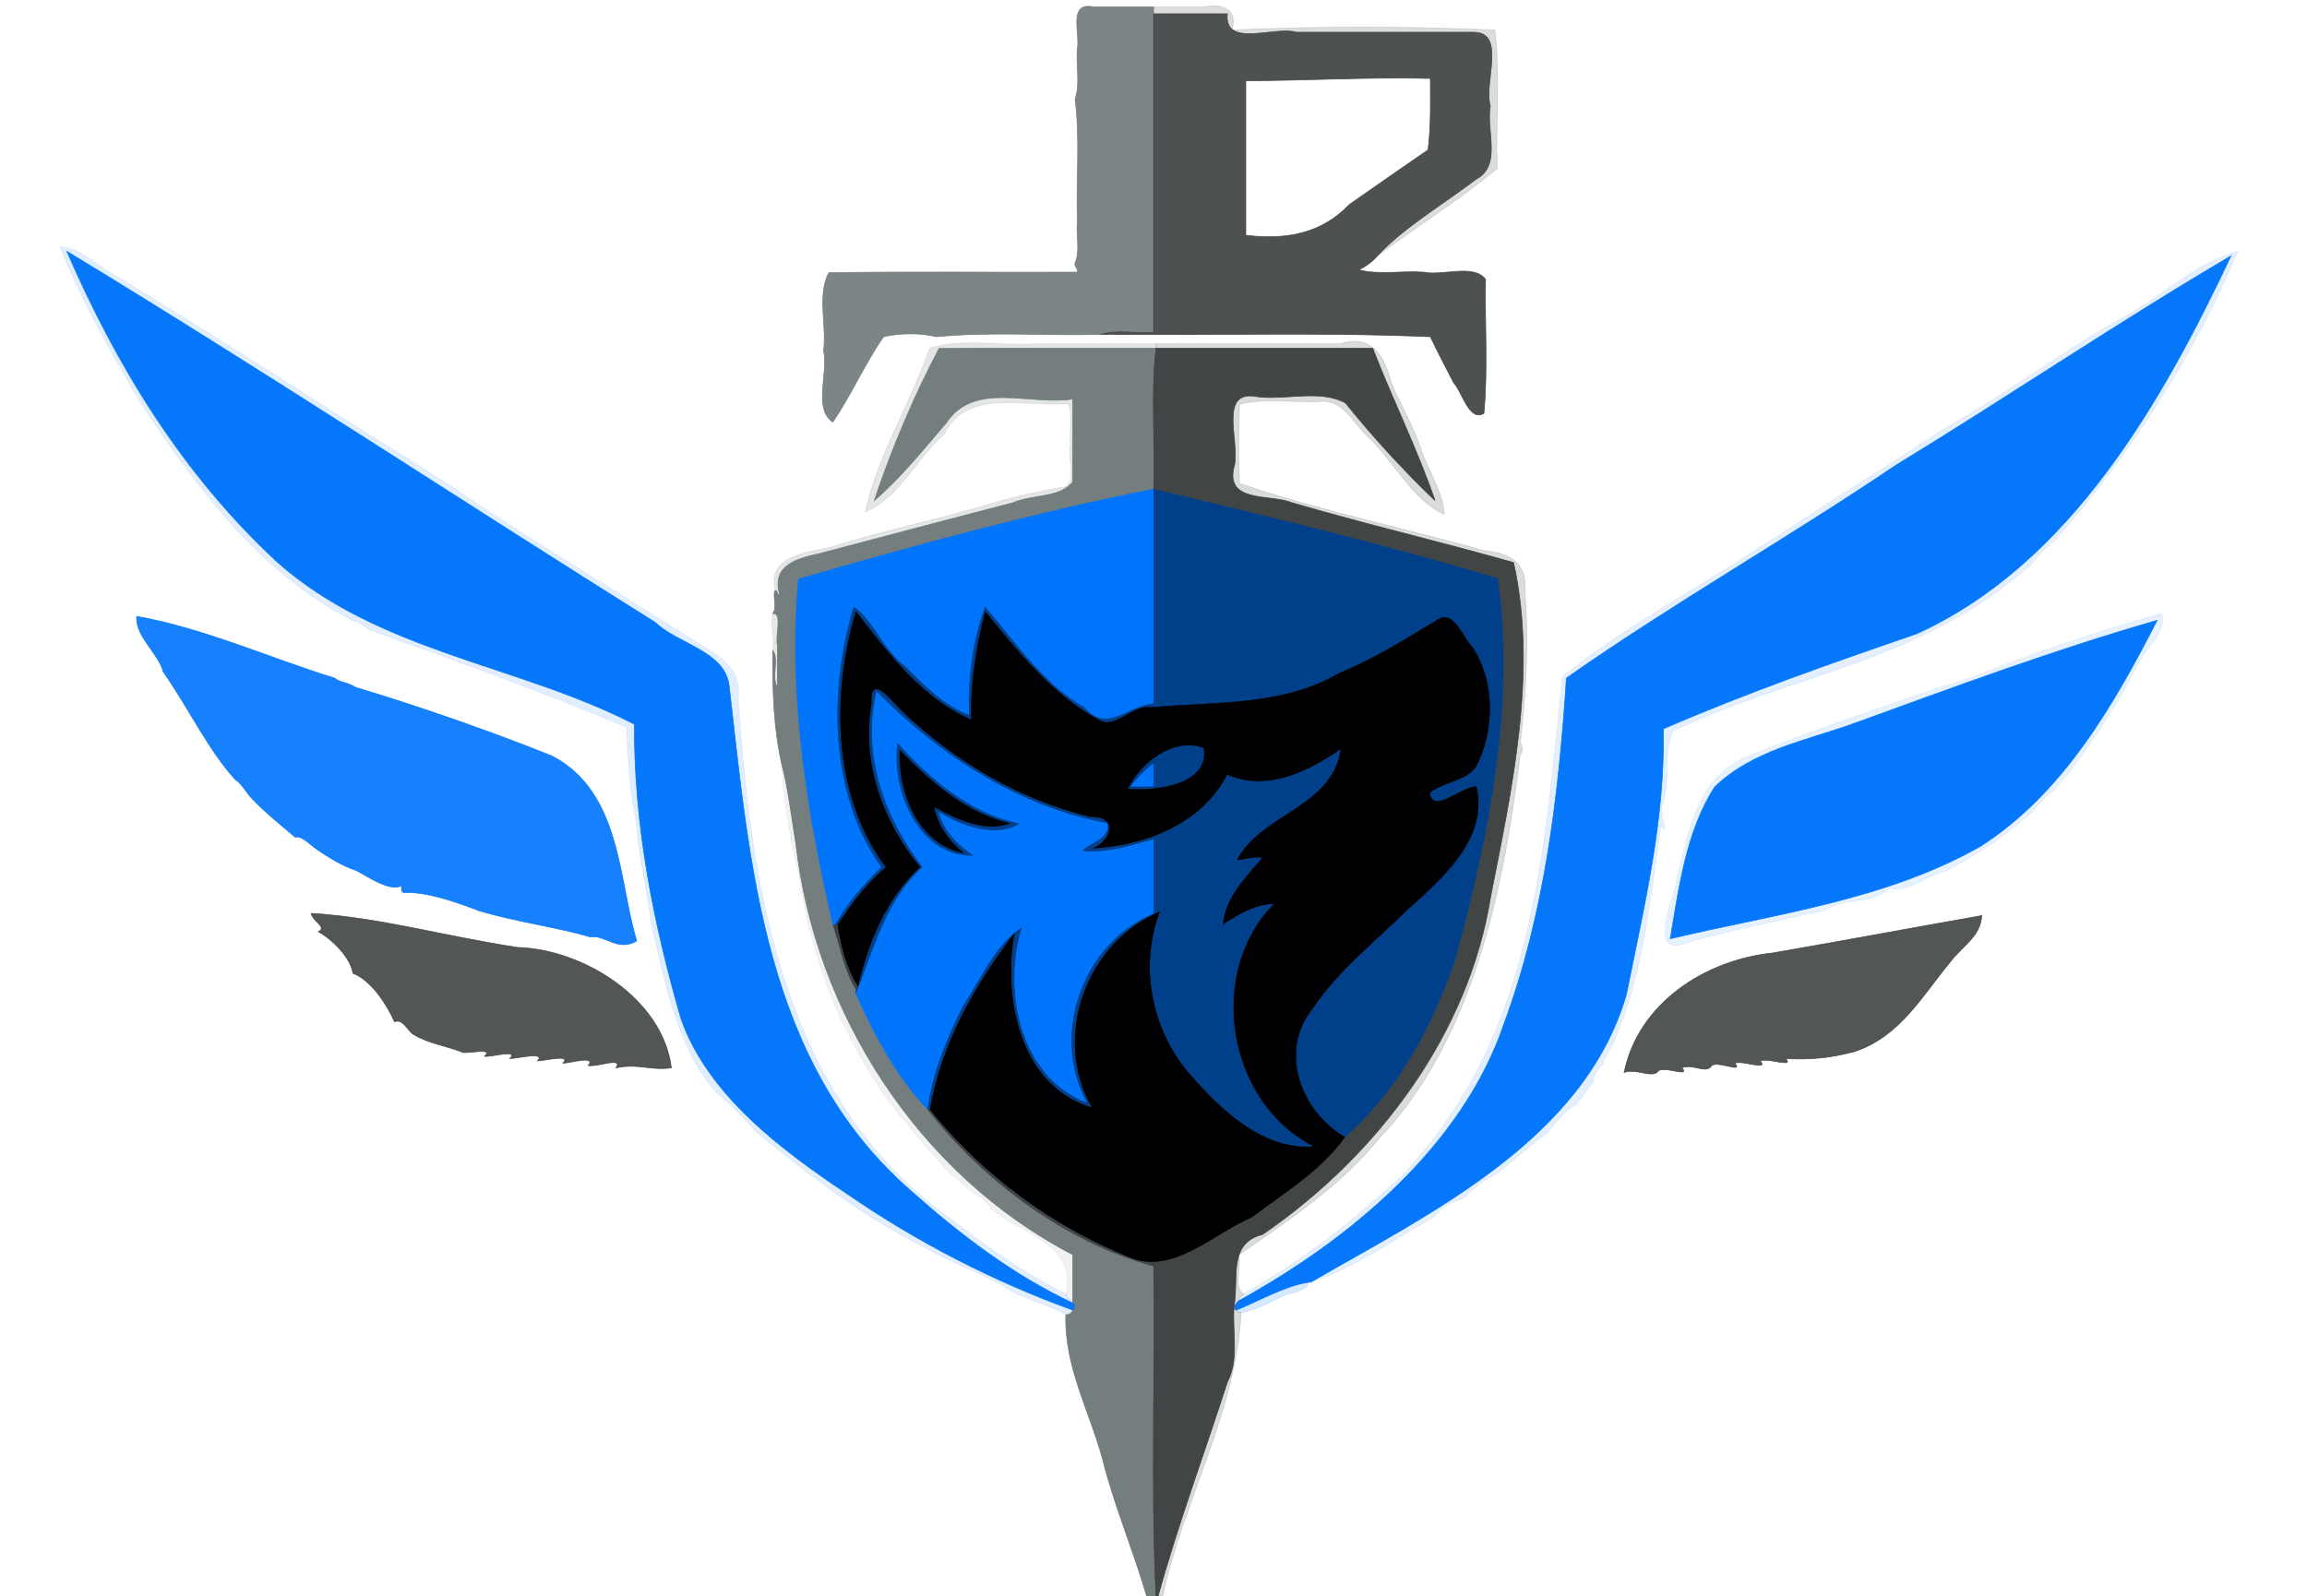 <?xml version="1.0" encoding="UTF-8"?>
<svg data-bbox="0 0 1000 692" height="692" width="1000" viewBox="0 0 1000 692" xmlns="http://www.w3.org/2000/svg" data-type="ugc">
    <g>
        <path d="M0 692h497c-5.71-19.81-13.97-38.93-18.99-59.01-5.63-20.96-16.76-40.46-16.01-62.99-7.14-4.48-15.78-5.84-23-10-12.66-5.52-26.45-11.07-38-19-28.67-14.85-46.5-28.75-73-50-5.99-5.18-11.89-11.04-17-17-17.38-18.71-22.91-48.65-28.78-74.22-1.88-16.18-5.22-26.17-6.21-41.79-2.82-14.68-3.94-27.91-4.33-42.67C235.07 299.85 198.2 286.6 160 273c-2.27-1.1-6.67-1.09-7-4-41-20.41-69.94-60.91-91.9-94.1C48.13 153.05 35.48 130.51 26 107c8.87.21 17.37 9.54 26.23 13.77 31.48 19.4 58.31 36.08 86.02 53.98 27.81 17.83 42.25 25.95 67.83 43.17 27.95 18.64 64.12 40.23 96.15 60.85 9.69 5.45 19.55 11.64 17.7 24.3 5.52 80.39 18.84 173.11 91.82 225.18 15.1 11.56 31.51 23.71 49.47 32.53 6.27-24.65-24.78-25.75-34.47-40.53-15.02-8.56-27.78-26.29-37.86-38.14-12.39-16.16-16.44-24.54-25.19-41.8-8.35-19.47-14.34-39.95-16.64-57.39-3.21-14.26-7.56-32.95-8.06-50.92-3.61-15.55-4.24-31.99-4-50 .82-5.3-1.24-11.81 0-16 2.11-3.08-.34-7.64 1-10-3.71-15.15 13.86-16.46 25.01-18.99 21.22-6.94 45.36-11.65 67.66-18.34 10.41-3.24 21.45-5.59 33.33-7.67.64-11.92-1.3-24.53 1-36-18.66 1.77-43.73-7.03-53.75 13.25C397.1 198.87 389.66 215.98 375 222c5.57-24.83 19.62-47.05 27.98-71.02 14.21-4.58 32.31-.68 48.02-1.98h130c14.37-4.39 19.31 6.28 22.32 17.68 4.17 9.26 9.15 18.03 12.46 27.54 3.15 9.65 9.93 19.48 10.22 28.78-14.32-6.44-22.17-24.06-34.25-34.75-6.31-6.68-10.28-15.81-20.97-14.03-11.03.29-23.01-1.72-33.47 1.09-.49 11.37-.55 23.07.02 34.36 33.66 11.36 74.2 20.16 105.97 29.04 10.79 1.06 18.93 5.14 17.63 17.36 1.89 22.03.6 44.28-1.93 65.93 2.93-3.13 3.21 8.02 0 5-7.35 59.7-20.8 124.39-61.3 166.7-16.27 20.14-39.57 35.88-60.7 50.3 1.19 5.23-2.47 14.17 2 17 23.83-13.55 44.2-28.76 64-47 2.54-3.3 5.69-6.56 9-9 53.57-59.54 57.24-137.18 65.33-211.67 28.1-22.37 55.4-36.14 83.9-55.1 15.31-9.25 28.73-18.79 43.85-28.15 15.52-9.7 22.82-14.46 37.17-23.83 29.76-16.93 57.09-37.46 80.83-50.18 15.52-9.09 29.63-22.41 46.92-27.07-18.96 45.17-47.13 88.82-79 125-3.19 3.98-7.03 7.89-11 11-46.79 41.85-101.84 46.82-155 72-4.24 12.05-.92 19.26-4 31-2.53 3.47 3.22 16.08-1 10-5.29 34.58-7.59 64.26-21 95 2.11 2.51-.98 6.97-4 7-.16.44 0 1 0 1 1.51 2.73-2.64 5.8-4 8-3.74 3.11-4.62 6.66-8 10-3.52 4.32-7.7 8.56-12 12-8.11 5.31-15.9 13.65-24 19-1.94 2.68-6.67 6.34-9 6-2.07 1.53-2.92 3.91-5 4-3.29 3.28-7.69 6.26-12 8-17.54 9.87-35.49 22.6-53 28-.38-.21-1 0-1 0 .26 4.34-9.43 4.2-13.03 6.97-5.15 2.51-10.24 5.26-15.97 6.03-2.27 43.55-24.83 80.81-34 123h496V0H0v692M648 13c3.99 17.97 2.01 41.3 1 60-15.45 13.01-34.71 25.03-52 38-2.11 2.44-5.03 4.56-8 6 8.42 2.31 18.82.35 28 1 8.47 1.77 21.6-3.71 26.92 3.08-.34 19.3 1.07 39.23-.7 58.14-6.43 3.82-9.4-9.31-13.14-13.3-3.42-6.61-6.94-13.33-10.08-19.92-47.23-2.05-95.37-.54-143-1-23.59.65-47.83-1.3-71 1h-23c-8.06 11.57-13.93 25.13-22 37-8.65-5.79-1.83-21.34-4-31 1.39-11-2.85-24.12 2.25-33.75 35.88-.58 71.84-.08 107.75-.25.37-1.54-1.43-2.4-1-4 .66-5.83-1.32-12.99 1-18-.63-17.59 1.28-35.82-1-53 .66-7.16-1.33-15.66 1-22 1.22-6.35-4.17-20.44 7-18h48c7.66-1.59 14.78.96 12 10 37.42-1.67 76.59-1.66 114 0m243 329c-2.87 3.64-6.36 7.23-10 10-13.77 11.93-23.32 18.03-38.08 25.92-8.21 1.61-16.7 9.79-23.92 7.08-7.43 7.47-19.32 3.82-28.22 9.78-22.78 4.93-38.37 8.18-58.45 13.55-17.61 7.7-8.55-14.53-6.35-23.35 5.14-20.29 7.8-45.3 29.1-55.9C781.84 317.8 815.41 306.83 844 297c2.43-1.81 7.48-4.43 10-3 26.09-10.45 56.27-20.59 83-28 2.49 8.87-7.26 14.35-10.77 23.23-10.25 19.31-20.98 35.71-35.23 52.77m-746-48c3.13.44 7.27.99 9 4 25.76 7.7 57.59 18.67 85.23 29.77 30.25 15.67 28.82 54.38 36.77 80.23-8.39 4.78-13.5-2.84-20.22-1.78-13.34-4.02-31.08-6.34-47.78-11.22-10.94-2.82-21.95-5.44-33-8-1.39-.26-.78-2.05-1-3-4.98 2.96-15.68-4.69-19.71-6.64-5.23-1.61-11.93-5.61-17.29-9.36-3.74.29-6.04-3.33-9-5-5.76-4.92-12.95-10.57-19-17-2.25-2.11-7.7-5.57-7-8-11.32-12.19-20.6-31.61-31.25-46.75-1.96-7.84-12.17-15.37-11.49-24 29.22 5.14 58.48 18.43 85.74 26.75m519-24v20c-1.63-5.59-1.69-14.48 0-20m-1 26v11c-1.56-2.61-1.72-8.46 0-11M291 463c-9.34 1.27-14.01-2.03-24 0 3.36-5-8.4-.2-12-1 3.58-4.52-7.78-1.11-11-1 3.98-4.15-8.15-1-11-1 3.8-4.18-8.93-1.07-12-1 3.96-4.36-8.09-.51-11-1 4.59-4.1-8.55-.82-9.57-1.79-7.32-2.86-14.15-3.64-20.68-7.41-3.12-1.39-4.74-7.3-8.75-5.8-3.21-7.23-9.99-17.94-18-21-1.06-6.75-8.79-14.63-15-18 4.13-2.2-3-4.76-3-8 30.42 1.99 56.28 9.7 89.22 14.78 28.53.77 63.08 22.24 66.78 52.22m568-66c-.41 9.12-8.67 13.3-13.75 20.25-11.75 14.07-21.65 32.19-41.33 38.67-10.57 2.8-18.49 3.58-29.92 3.08 3.95 4.15-7.89-.52-11 1 3.92 4.39-7.93-.45-11 1 3.79 4.52-7.15-1.17-10.01.99-2.45 3.94-7.95-1.04-12.99 1.01 4.31 4.61-8.89-1.52-10.56 1.78-2.65 2.59-9.44-1.65-14.44.22 6.29-30.37 35.41-48.72 64.22-51.78 31.51-5.44 60.54-10.88 90.78-16.22Z" fill="none"/>
        <path d="M467 21c-.66 7.16 1.33 15.66-1 22 2.28 17.18.37 35.41 1 53-.66 5.83 1.32 12.99-1 18-.43 1.6 1.37 2.46 1 4-35.91.17-71.87-.33-107.75.25-5.1 9.63-.86 22.75-2.25 33.75 2.17 9.66-4.65 25.21 4 31 8.07-11.87 13.94-25.43 22-37 6.59-1.64 16.48-1.68 23 0 23.17-2.3 47.41-.35 71-1 6.76-2.3 15.49-.36 23-1V3h-26c-11.17-2.44-5.78 11.65-7 18Z" fill="none" stroke-width=".3" stroke-opacity=".89" stroke="#6D7677"/>
        <path d="M500 6h32c-1.49 15.09 20.64 5.15 30 8h77c14 .21 3.98 22.3 7 32-1.99 10.47 5.19 25.81-6.25 31.75C625.78 88.37 607.6 99.24 597 111c17.29-12.97 36.55-24.99 52-38-.66-19.91 1.32-40.53-1-60-37.41-1.66-76.58-1.67-114 0 2.78-9.04-4.34-11.59-12-10h-22v3Z" fill="none" stroke-width=".3" stroke-opacity=".18" stroke="#3D4041"/>
        <path d="M477 145c47.63.46 95.77-1.05 143 1 3.14 6.59 6.66 13.31 10.08 19.92 3.74 3.99 6.71 17.12 13.14 13.3 1.77-18.91.36-38.84.7-58.14-5.32-6.79-18.45-1.31-26.92-3.08-9.18-.65-19.58 1.31-28-1 2.97-1.44 5.89-3.56 8-6 10.6-11.76 28.78-22.63 42.75-33.25 11.44-5.94 4.26-21.28 6.25-31.75-3.02-9.7 7-31.79-7-32h-77c-9.36-2.85-31.49 7.09-30-8h-32v138c-7.51.64-16.24-1.3-23 1M620 34c.05 10.44.28 20.89-1 31-11.48 7.89-22.82 15.8-34.23 23.77-11.83 12.57-27.54 15.4-44.77 13.23V35c26.73-.05 53.08-1.67 80-1Z" fill="none" stroke-width=".3" stroke-opacity=".91" stroke="#3D4041"/>
        <path d="M649 73c1.01-18.7 2.99-42.03-1-60 2.32 19.47.34 40.09 1 60Z" fill="none"/>
        <path d="M466 43c2.33-6.34.34-14.84 1-22-2.33 6.34-.34 14.84-1 22Z" fill="none" stroke-width=".3" stroke-opacity=".01" stroke="#3D4041"/>
        <path d="M620 34c-26.92-.67-53.27.95-80 1v67c17.23 2.17 32.94-.66 44.77-13.23C596.18 80.8 607.52 72.89 619 65c1.28-10.11 1.05-20.56 1-31Z" fill="none"/>
        <path d="M466 114c2.32-5.01.34-12.17 1-18-2.32 5.01-.34 12.17-1 18Z" fill="none" stroke-width=".3" stroke-opacity=".01" stroke="#3D4041"/>
        <path d="M153 269c2.5.66 5.11 2.42 7 4 38.2 13.6 75.07 26.85 111.68 42.32.39 14.76 1.51 27.99 4.33 42.67.99 15.62 4.33 25.61 6.21 41.79 5.87 25.57 11.4 55.51 28.78 74.22 5.99 5.18 11.89 11.04 17 17 26.5 21.25 44.33 35.15 73 50 12.23 6.88 26.3 11.54 38 19 7.22 4.16 15.86 5.52 23 10 1.28.27 2.72-.77 3-2-34.08-12.3-67.41-29.43-97.7-50.3-28.13-18.85-60.38-42.69-72.08-75.92C283.37 400.77 274.78 358.36 275 314c-50.41-25.93-110.86-31.31-154.75-70.25C79.02 205.56 50.42 158.44 29 109c85.67 51.98 169.96 107.58 255.08 160.92 9.86 9.42 29.89 12.33 31.92 27.08 9.02 77.57 14.99 163.73 78.75 219.25 21.51 19.17 44.72 36.83 70.25 48.75-.25-.25 0-1 0-1-1.22-.93-3.43-.83-3-3-18.74-9.04-35.15-21.19-50.25-32.75-72.98-52.07-86.3-144.79-91.82-225.18 1.85-12.66-8.01-18.85-17.7-24.3-32.03-20.62-68.2-42.21-96.15-60.85-25.58-17.22-40.02-25.34-67.83-43.17-27.71-17.9-54.54-34.58-86.02-53.98C43.37 116.54 34.87 107.21 26 107c9.48 23.51 22.13 46.05 35.1 67.9C83.06 208.09 112 248.59 153 269Z" fill="none" stroke-width=".3" stroke-opacity=".12" stroke="#0074FB"/>
        <path d="M465 568c1.28-.22 1.42-2.81 0-3-25.53-11.92-48.74-29.58-70.25-48.75C330.99 460.73 325.02 374.57 316 297c-2.03-14.75-22.06-17.66-31.92-27.08C198.96 216.58 114.67 160.98 29 109c21.42 49.44 50.02 96.56 91.25 134.75C164.14 282.69 224.59 288.07 275 314c-.22 44.36 8.37 86.77 20.22 127.78 11.7 33.23 43.95 57.07 72.08 75.92 30.29 20.87 63.62 38 97.7 50.3Z" fill="none" stroke-width=".3" stroke-opacity=".98" stroke="#0074FB"/>
        <path d="M612 505c-2.54 3.3-5.69 6.56-9 9-19.8 18.24-40.17 33.45-64 47-.57 1.13-2.52 1.12-2 3 47.79-26.37 96.86-66.81 114.93-120.07C669.52 396.38 675.64 345.27 679 294c46.12-32.32 95.81-60.52 142.75-92.25C870.43 172.07 918.1 139.74 967 111c-29.53 62.59-69.4 133.45-136.22 163.78C793.71 287.53 757.02 300.37 721 316c.74 39.89-8.44 77.22-15.99 115.01C686.89 494.03 619.97 525.93 568 556c17.51-5.4 35.46-18.13 53-28 3.54-3.65 7.18-6.71 12-8 2.08-.09 2.93-2.47 5-4 2.82-1.91 5.62-5.04 9-6 8.1-5.35 15.89-13.69 24-19 3-3.95 8.39-10.61 12-12 3.38-3.34 4.26-6.89 8-10-1.51-2.73 2.64-5.8 4-8 0 0-.16-.56 0-1 1.4-2.36 2.59-4.99 4-7 13.41-30.74 15.71-60.42 21-95 4.22 6.08-1.53-6.53 1-10 3.08-11.74-.24-18.95 4-31 53.16-25.18 108.21-30.15 155-72 3.19-3.98 7.03-7.89 11-11 31.87-36.18 60.04-79.83 79-125-17.29 4.66-31.4 17.98-46.92 27.07-23.74 12.72-51.07 33.25-80.83 50.18-14.35 9.37-21.65 14.13-37.17 23.83-15.12 9.36-28.54 18.9-43.85 28.15-28.5 18.96-55.8 32.73-83.9 55.1C669.24 367.82 665.57 445.46 612 505Z" fill="none" stroke-width=".3" stroke-opacity=".11" stroke="#0074FB"/>
        <path d="M537 564c-.86.7-3.08 3.27-1 4 9.87-4.13 21.28-10.55 31-12 0 0 .62-.21 1 0 51.97-30.07 118.89-61.97 137.01-124.99 7.55-37.79 16.73-75.12 15.99-115.01 36.02-15.63 72.71-28.47 109.78-41.22C897.6 244.45 937.47 173.59 967 111c-48.9 28.74-96.57 61.07-145.25 90.75C774.81 233.48 725.12 261.68 679 294c-3.36 51.27-9.48 102.38-27.07 149.93C633.86 497.19 584.79 537.63 537 564Z" fill="none" stroke-width=".3" stroke-opacity=".98" stroke="#0074FB"/>
        <path d="M383 146h23c-6.52-1.68-16.41-1.64-23 0Z" fill="none" stroke-width=".3" stroke-opacity=".01" stroke="#3D4041"/>
        <path d="M463 175c2.27 5.09.38 12.16 1 18-1.21 5.56 2.49 14.85-2 18-11.88 2.08-22.92 4.43-33.33 7.67-22.3 6.69-46.44 11.4-67.66 18.34-11.15 2.53-28.72 3.84-25.01 18.99 1.26.08.56 2.06 2 2-3.8-12.94 7.51-15.8 17.07-17.93 27.98-7.35 55.92-14.82 83.95-22.05 8.11-3.59 20.72-2.07 25.95-9.05.07-11.99.01-23.98.03-35.97-18.38 2.94-42.6-8-54.75 10.25-9.9 11.5-19.56 23.68-31.25 33.75 7.47-22.36 17.28-45.55 28.08-65.92 31.31-.19 62.62-.02 93.92-.08-.19-.08.19-1.92 0-2h-50c-15.71 1.3-33.81-2.6-48.02 1.98-8.36 23.97-22.41 46.19-27.98 71.02 14.66-6.02 22.1-23.13 34.25-33.75 10.02-20.28 35.09-11.48 53.75-13.25Z" fill="none" stroke-width=".3" stroke-opacity=".18" stroke="#6D7677"/>
        <path d="M501 151h94c8.53 22.06 19.27 43.5 27 66-13.17-12.61-27.04-27.62-38.75-42.25-10.94-6.07-25.76-1.17-38.25-2.75-17.4-3.49-7.37 19.96-10 30-4.35 16.35 15.53 12.11 25.01 15.99 31.66 9.25 64.2 16.88 96.06 25.94 10.57 47.63-.93 98.91-10 145.14-9.49 59.1-48.76 111.86-98.82 146.18-14.31 3.62-10.65 17.51-12.03 28.97-1.76 10.47 2.43 24.47-3.15 34.85-9.95 30.87-21.41 61.71-30.07 92.93h2c9.17-42.19 31.73-79.45 34-123-.74.18-1.91-.05-2-1-2.08-.73.14-3.3 1-4-.52-1.88 1.43-1.87 2-3-4.47-2.83-.81-11.77-2-17 21.13-14.42 44.43-30.16 60.7-50.3 40.5-42.31 53.95-107 61.3-166.7 1.41-1.51 1-3.45 0-5 2.53-21.65 3.82-43.9 1.93-65.93 1.3-12.22-6.84-16.3-17.63-17.36-31.77-8.88-72.31-17.68-105.97-29.04-.57-11.29-.51-22.99-.02-34.36 10.46-2.81 22.44-.8 33.47-1.09 10.69-1.78 14.66 7.35 20.97 14.03 12.08 10.69 19.93 28.31 34.25 34.75-.29-9.3-7.07-19.13-10.22-28.78-3.31-9.51-8.29-18.28-12.46-27.54-3.01-11.4-7.95-22.07-22.32-17.68h-80c.19.08-.19 1.92 0 2Z" fill="none" stroke-width=".3" stroke-opacity=".19" stroke="#3D4041"/>
        <path d="M336 256c-1.34 2.36 1.11 6.92-1 10 4.32-.54.91 10.16 2 14v18c-2.89-4.26.91-11.81-2-16-.24 18.01.39 34.45 4 50 2.32 8.16 4.23 23.12 6 34 8.31 73.11 52.97 143.18 120 178v20s-.25.75 0 1c1.42.19 1.28 2.78 0 3-.28 1.23-1.72 2.27-3 2-.75 22.53 10.38 42.03 16.01 62.99 5.02 20.08 13.28 39.2 18.99 59.01h4c-2.3-46.38-.36-95.54-1-143-38.07-10.44-73.16-36.31-98-68-13.62-14.38-23.01-32.14-31-50-.13-.46.2-1.6 0-2-5.22-8.3-6.72-18.7-10-28-11.08-48.29-19.52-98.58-15-150 50.85-14.64 101.94-28.67 154-39 .64-20.26-1.29-41.16 1-61-31.3.06-62.61-.11-93.92.08-10.8 20.37-20.61 43.56-28.08 65.92 11.69-10.07 21.35-22.25 31.25-33.75C422.4 165 446.62 175.94 465 173c-.02 11.99.04 23.98-.03 35.97-5.23 6.98-17.84 5.46-25.95 9.05-28.03 7.23-55.97 14.7-83.95 22.05-9.56 2.13-20.87 4.99-17.07 17.93-1.44.06-.74-1.92-2-2Z" fill="none" stroke-width=".3" stroke-opacity=".94" stroke="#6D7677"/>
        <path d="M500 212c49.95 12.12 100.1 23.91 149.22 38.78 7.8 55.18-4.08 112.03-18.15 164.29-9.43 28.76-24.93 57.67-48.07 77.93-10.24 14.55-26.39 24.2-40.25 34.75-16.63 7-34.22 25.19-52.98 17.48-33.31-13.35-63.6-35.4-86.77-64.23-.26-.25-1 0-1 0 24.84 31.69 59.93 57.56 98 68 .64 47.46-1.3 96.62 1 143h1c8.66-31.22 20.12-62.06 30.07-92.93 5.58-10.38 1.39-24.38 3.15-34.85 1.38-11.46-2.28-25.35 12.03-28.97 50.06-34.32 89.33-87.08 98.82-146.18 9.07-46.23 20.57-97.51 10-145.14-31.86-9.06-64.4-16.69-96.06-25.94-9.48-3.88-29.36.36-25.01-15.99 2.63-10.04-7.4-33.49 10-30 12.49 1.58 27.31-3.32 38.25 2.75 11.71 14.63 25.58 29.64 38.75 42.25-7.73-22.5-18.47-43.94-27-66h-94c-2.29 19.84-.36 40.74-1 61Z" fill="none" stroke-width=".3" stroke-opacity=".97" stroke="#3D4041"/>
        <path d="M462 211c4.49-3.15.79-12.44 2-18-.62-5.84 1.27-12.91-1-18-2.3 11.47-.36 24.08-1 36Z" fill="none" stroke-width=".3" stroke-opacity=".01" stroke="#6D7677"/>
        <path d="M361 401c.04.13 1 0 1 0 4.98-9.09 12.38-17.68 20-25-22.59-31.76-22.9-76.44-12-113 8.46 5.69 12.76 18.78 22.25 25.75 8.38 8.43 16.86 17.22 27.75 21.25-.45-16.37 1.55-32.17 7-47 12.58 14.59 25.08 33.66 43.23 43.77 9.22 11.39 18.71-.84 29.77-1.77v-93c-52.06 10.33-103.15 24.36-154 39-4.52 51.42 3.92 101.71 15 150Z" fill="none" stroke-width=".3" stroke="#0074FB"/>
        <path d="M362 401h1c5.98-8.96 12.46-18 21-25-23.23-30.75-23.79-75.03-13-111 13.5 17.69 28.92 37.99 50 47-.47-16.3 2.18-31.79 6-47 13.46 16.46 29.21 36.4 49.08 46.92 7.46 4.79 14.19-6.42 22.59-5.25 27.96-2.53 57.42-.41 82.03-14.98 14.58-5.89 28.02-14.4 41.53-22.46 7.8-6.33 11.97 7.59 16.54 12 9.35 15.06 9.06 35.12 1.31 50.85-4.06 6.62-14.2 6.77-20.31 11.69 1.34 9.48 13.87-3.05 20.23-2.77 5.35 22.32-14.47 39.67-29.7 53.3-14.21 13.98-30.67 26.9-41.55 43.45-14.49 18.16-4.86 44.03 14.25 55.25 23.14-20.26 38.64-49.17 48.07-77.93 14.07-52.26 25.95-109.11 18.15-164.29C600.1 235.91 549.95 224.12 500 212v93c-11.06.93-20.55 13.16-29.77 1.77-18.15-10.11-30.65-29.18-43.23-43.77-5.45 14.83-7.45 30.63-7 47-10.89-4.03-19.37-12.82-27.75-21.25-9.49-6.97-13.79-20.06-22.25-25.75-10.9 36.56-10.59 81.24 12 113-7.62 7.32-15.02 15.91-20 25Z" fill="none" stroke-width=".3" stroke="#00408B"/>
        <path d="M880 245c3.97-3.11 7.81-7.02 11-11-3.97 3.11-7.81 7.02-11 11Z" fill="none"/>
        <path d="M335 266c-1.24 4.19.82 10.7 0 16 2.91 4.19-.89 11.74 2 16v-18c-1.09-3.84 2.32-14.54-2-14Z" fill="none" stroke-width=".3" stroke-opacity=".17" stroke="#6D7677"/>
        <path d="M363 401c1.34 9.31 4.04 19.37 9 27 4.31-18.99 12.15-38.36 27-52-16.01-19.45-25.69-45.14-21.07-71.07-.75-14.05 9.27.27 13.82 4.32 23.02 21.62 50.71 37.79 80.92 45.08 12.38-.49 8.73 10.66.33 13.67 22.97-1.04 47.8-10.37 59-32 17.03 7.48 35.14-1.33 49-11-3.56 25.01-34.75 27.81-45 48 3.73.01 7.08-1.66 11-1-7.47 8.56-16.09 17.38-17 29 6.71-4.43 13.76-8.62 22-9-29.13 29.5-20.57 85.42 17 105-22.06 1.56-40.85-16.82-54.77-33.23C498.9 444.7 494.06 417.96 503 395c-32.46 13.57-47.06 54.41-30 85-31.4-9.59-38.25-48.48-33-76-17.53 22.9-32.16 48.49-37 77 23.17 28.83 53.46 50.88 86.77 64.23 18.76 7.71 36.35-10.48 52.98-17.48 13.86-10.55 30.01-20.2 40.25-34.75-19.11-11.22-28.74-37.09-14.25-55.25 10.88-16.55 27.34-29.47 41.55-43.45 15.23-13.63 35.05-30.98 29.7-53.3-6.36-.28-18.89 12.25-20.23 2.77 6.11-4.92 16.25-5.07 20.31-11.69 7.75-15.73 8.04-35.79-1.31-50.85-4.57-4.41-8.74-18.33-16.54-12-13.51 8.06-26.95 16.57-41.53 22.46-24.61 14.57-54.07 12.45-82.03 14.98-8.4-1.17-15.13 10.04-22.59 5.25C456.21 301.4 440.46 281.46 427 265c-3.82 15.21-6.47 30.7-6 47-21.08-9.01-36.5-29.31-50-47-10.79 35.97-10.23 80.25 13 111-8.54 7-15.02 16.04-21 25m126-59c5.38-11.35 19.76-22.45 32.69-17.69 2.9 15.7-20.49 18.72-32.69 17.69Z" fill="none" stroke-width=".3" stroke="#000002"/>
        <path d="M854 294c-3.43.62-6.53 2.38-10 3-28.59 9.83-62.16 20.8-88.92 32.08-21.3 10.6-23.96 35.61-29.1 55.9-2.2 8.82-11.26 31.05 6.35 23.35 20.08-5.37 35.67-8.62 58.45-13.55 8.9-5.96 20.79-2.31 28.22-9.78 7.22 2.71 15.71-5.47 23.92-7.08 14.76-7.89 24.31-13.99 38.08-25.92 2.87-3.64 6.36-7.23 10-10 14.25-17.06 24.98-33.46 35.23-52.77 3.51-8.88 13.26-14.36 10.77-23.23-26.73 7.41-56.91 17.55-83 28m81-25c-18.47 35.99-40.29 74.5-76.25 97.75-41.13 23.5-89.17 29.41-134.75 40.25 3.72-21.67 6.76-46.45 19.25-65.75 16.62-16.09 39.76-20.08 60.43-27.57C847.09 297.91 890.56 281.75 935 269Z" fill="none" stroke-width=".3" stroke-opacity=".1" stroke="#0074FB"/>
        <path d="M102 338c2.97 1.98 4.59 5.42 7 8 6.05 6.43 13.24 12.08 19 17 2.62-.96 6.59 3.38 9 5 5.36 3.75 12.06 7.75 17.29 9.36 4.03 1.95 14.73 9.6 19.71 6.64.22.95-.39 2.74 1 3 9.88-.47 22.32 3.93 33 8 16.7 4.88 34.44 7.2 47.78 11.22 6.72-1.06 11.83 6.56 20.22 1.78-7.95-25.85-6.52-64.56-36.77-80.23-27.64-11.1-59.47-22.07-85.23-29.77-2.7-2.07-6.65-1.92-9-4-27.26-8.32-56.52-21.61-85.74-26.75-.68 8.63 9.53 16.16 11.49 24C81.4 306.39 90.68 325.81 102 338Z" fill="none" stroke-width=".3" stroke-opacity=".91" stroke="#0074FB"/>
        <path d="M160 273c-1.89-1.58-4.5-3.34-7-4 .33 2.91 4.73 2.9 7 4Z" fill="none"/>
        <path d="M935 269c-44.44 12.75-87.91 28.91-131.32 44.68-20.67 7.49-43.81 11.48-60.43 27.57-12.49 19.3-15.53 44.08-19.25 65.75 45.58-10.84 93.62-16.75 134.75-40.25C894.71 343.5 916.53 304.99 935 269Z" fill="none" stroke-width=".3" stroke-opacity=".98" stroke="#0074FB"/>
        <path d="M664 270c-1.69 5.52-1.63 14.41 0 20v-20Z" fill="none"/>
        <path d="M844 297c3.47-.62 6.57-2.38 10-3-2.52-1.43-7.57 1.19-10 3Z" fill="none"/>
        <path d="M154 298c-1.73-3.01-5.87-3.56-9-4 2.35 2.08 6.3 1.93 9 4Z" fill="none"/>
        <path d="M663 296c-1.72 2.54-1.56 8.39 0 11v-11Z" fill="none"/>
        <path d="M372 428c-.11.35-.89.74-1 1 .2.4-.13 1.54 0 2 7.6-18.43 12.86-40.61 29-55-16.3-21.11-26.54-48.85-20-76 27.36 27.66 61.7 49.99 100 57 1.1 7.13-7.85 7.91-11 12 9.7 1.35 21.16-2.29 31-5v32c-31.01 12.91-44.99 52.71-29 82-29.17-11.35-36.24-48.49-28-76-11.64 7.28-18.05 22.64-25.77 34.23-7.02 14.23-13.25 28.9-15.23 44.77 0 0 .74-.25 1 0 4.84-28.51 19.47-54.1 37-77-5.25 27.52 1.6 66.41 33 76-17.06-30.59-2.46-71.43 30-85-8.94 22.96-4.1 49.7 11.23 68.77 13.92 16.41 32.71 34.79 54.77 33.23-37.57-19.58-46.13-75.5-17-105-8.24.38-15.29 4.57-22 9 .91-11.62 9.53-20.44 17-29-3.92-.66-7.27 1.01-11 1 10.25-20.19 41.44-22.99 45-48-13.86 9.67-31.97 18.48-49 11-11.2 21.63-36.03 30.96-59 32 8.4-3.01 12.05-14.16-.33-13.67-30.21-7.29-57.9-23.46-80.92-45.08-4.55-4.05-14.57-18.37-13.82-4.32-4.62 25.93 5.06 51.62 21.07 71.07-14.85 13.64-22.69 33.01-27 52Z" fill="none" stroke-width=".3" stroke="#00408B"/>
        <path d="M371 431c7.99 17.86 17.38 35.62 31 50 1.98-15.87 8.21-30.54 15.23-44.77 7.72-11.59 14.13-26.95 25.77-34.23-8.24 27.51-1.17 64.65 28 76-15.99-29.29-2.01-69.09 29-82v-32c-9.84 2.71-21.3 6.35-31 5 3.15-4.09 12.1-4.87 11-12-38.3-7.01-72.64-29.34-100-57-6.54 27.15 3.7 54.89 20 76-16.14 14.39-21.4 36.57-29 55m71-74c-9.4 6.45-25.36 1.47-35-5 1.67 8.07 8.42 14.64 15 19-23.25.82-35.87-27.58-33-49 13.8 15.54 31.71 31 53 35Z" fill="none" stroke-width=".3" stroke="#0074FB"/>
        <path d="M659 322c1 1.55 1.41 3.49 0 5 3.21 3.02 2.93-8.13 0-5Z" fill="none"/>
        <path d="M442 357c-21.29-4-39.2-19.46-53-35-2.87 21.42 9.75 49.82 33 49-6.58-4.36-13.33-10.93-15-19 9.64 6.47 25.6 11.45 35 5m-4 0c-11.43 4.2-23.36-1.89-33-7 1.42 7.92 6.8 15.11 13 20-20.08-3.73-28.96-26.27-28-45 13.43 14.2 28.95 27.44 48 32Z" fill="none" stroke-width=".3" stroke="#00408B"/>
        <path d="M489 342c12.2 1.03 35.59-1.99 32.69-17.69-12.93-4.76-27.31 6.34-32.69 17.69m11-11v10h-10c2.87-3.64 6.36-7.23 10-10Z" fill="none" stroke-width=".3" stroke="#00408B"/>
        <path d="M438 357c-19.05-4.56-34.57-17.8-48-32-.96 18.73 7.92 41.27 28 45-6.2-4.89-11.58-12.08-13-20 9.64 5.11 21.57 11.2 33 7Z" fill="none" stroke-width=".3" stroke="#000002"/>
        <path d="M339 332c.5 17.97 4.85 36.66 8.06 50.92 2.3 17.44 8.29 37.92 16.64 57.39 8.75 17.26 12.8 25.64 25.19 41.8 10.08 11.85 22.84 29.58 37.86 38.14 9.69 14.78 40.74 15.88 35.25 40.75-.43 2.17 1.78 2.07 3 3v-20c-67.03-34.82-111.69-104.89-120-178-1.77-10.88-3.68-25.84-6-34Z" fill="none" stroke-width=".3" stroke-opacity=".1" stroke="#6D7677"/>
        <path d="M500 331c-3.64 2.77-7.13 6.36-10 10h10v-10Z" fill="none" stroke-width=".3" stroke="#0074FB"/>
        <path d="M109 346c-2.41-2.58-4.03-6.02-7-8-.7 2.43 4.75 5.89 7 8Z" fill="none"/>
        <path d="M881 352c3.64-2.77 7.13-6.36 10-10-3.64 2.77-7.13 6.36-10 10Z" fill="none"/>
        <path d="M128 363c2.96 1.67 5.26 5.29 9 5-2.41-1.62-6.38-5.96-9-5Z" fill="none"/>
        <path d="M175 387c11.05 2.56 22.06 5.18 33 8-10.68-4.07-23.12-8.47-33-8Z" fill="none"/>
        <path d="M291 463c-3.7-29.98-38.25-51.45-66.78-52.22-32.94-5.08-58.8-12.79-89.22-14.78 0 3.24 7.13 5.8 3 8 6.21 3.37 13.94 11.25 15 18 8.01 3.06 14.79 13.77 18 21 4.01-1.5 5.63 4.41 8.75 5.8 6.53 3.77 13.36 4.55 20.68 7.41 1.02.97 14.16-2.31 9.57 1.79 2.91.49 14.96-3.36 11 1 3.07-.07 15.8-3.18 12 1 2.85 0 14.98-3.15 11 1 3.22-.11 14.58-3.52 11 1 3.6.8 15.36-4 12 1 9.99-2.03 14.66 1.27 24 0Z" fill="none" stroke-width=".3" stroke-opacity=".88" stroke="#3D4041"/>
        <path d="M859 397c-30.24 5.34-59.27 10.78-90.78 16.22-28.81 3.06-57.93 21.41-64.22 51.78 5-1.87 11.79 2.37 14.44-.22 1.67-3.3 14.87 2.83 10.56-1.78 5.04-2.05 10.54 2.93 12.99-1.01 2.86-2.16 13.8 3.53 10.01-.99 3.07-1.45 14.92 3.39 11-1 3.11-1.52 14.95 3.15 11-1 11.43.5 19.35-.28 29.92-3.08 19.68-6.48 29.58-24.6 41.33-38.67 5.08-6.95 13.34-11.13 13.75-20.25Z" fill="none" stroke-width=".3" stroke-opacity=".88" stroke="#3D4041"/>
        <path d="M371 429c.11-.26.89-.65 1-1-4.96-7.63-7.66-17.69-9-27h-1s-.96.13-1 0c3.28 9.3 4.78 19.7 10 28Z" fill="none" stroke-width=".3" stroke="#3D4041"/>
        <path d="M695 460c3.02-.03 6.11-4.49 4-7-1.41 2.01-2.6 4.64-4 7Z" fill="none"/>
        <path d="M691 469c1.36-2.2 5.51-5.27 4-8-1.36 2.2-5.51 5.27-4 8Z" fill="none"/>
        <path d="M328 491c-5.11-5.96-11.01-11.82-17-17 5.11 5.96 11.01 11.82 17 17Z" fill="none"/>
        <path d="M671 491c4.3-3.44 8.48-7.68 12-12-3.61 1.39-9 8.05-12 12Z" fill="none"/>
        <path d="M603 514c3.31-2.44 6.46-5.7 9-9-3.31 2.44-6.46 5.7-9 9Z" fill="none"/>
        <path d="M638 516c2.33.34 7.06-3.32 9-6-3.38.96-6.18 4.09-9 6Z" fill="none"/>
        <path d="M621 528c4.31-1.74 8.71-4.72 12-8-4.82 1.29-8.46 4.35-12 8Z" fill="none"/>
        <path d="M439 560c-11.7-7.46-25.77-12.12-38-19 11.55 7.93 25.34 13.48 38 19Z" fill="none"/>
        <path d="M536 568c.09.95 1.26 1.18 2 1 5.73-.77 10.82-3.52 15.97-6.03 3.6-2.77 13.29-2.63 13.03-6.97-9.72 1.45-21.13 7.87-31 12Z" fill="none" stroke-width=".3" stroke-opacity=".16" stroke="#0074FB"/>
        <path d="M0 692h497c-5.71-19.81-13.97-38.93-18.99-59.01-5.63-20.96-16.76-40.46-16.01-62.99-7.14-4.48-15.78-5.84-23-10-12.66-5.52-26.45-11.07-38-19-28.67-14.85-46.5-28.75-73-50-5.99-5.18-11.89-11.04-17-17-17.38-18.71-22.91-48.65-28.78-74.22-1.88-16.18-5.22-26.17-6.21-41.79-2.82-14.68-3.94-27.91-4.33-42.67C235.07 299.85 198.2 286.6 160 273c-2.27-1.1-6.67-1.09-7-4-41-20.41-69.94-60.91-91.9-94.1C48.13 153.05 35.48 130.51 26 107c8.87.21 17.37 9.54 26.23 13.77 31.48 19.4 58.31 36.08 86.02 53.98 27.81 17.83 42.25 25.95 67.83 43.17 27.95 18.64 64.12 40.23 96.15 60.85 9.69 5.45 19.55 11.64 17.7 24.3 5.52 80.39 18.84 173.11 91.82 225.18 15.1 11.56 31.51 23.71 49.47 32.53 6.27-24.65-24.78-25.75-34.47-40.53-15.02-8.56-27.78-26.29-37.86-38.14-12.39-16.16-16.44-24.54-25.19-41.8-8.35-19.47-14.34-39.95-16.64-57.39-3.21-14.26-7.56-32.95-8.06-50.92-3.61-15.55-4.24-31.99-4-50 .82-5.3-1.24-11.81 0-16 2.11-3.08-.34-7.64 1-10-3.71-15.15 13.86-16.46 25.01-18.99 21.22-6.94 45.36-11.65 67.66-18.34 10.41-3.24 21.45-5.59 33.33-7.67.64-11.92-1.3-24.53 1-36-18.66 1.77-43.73-7.03-53.75 13.25C397.1 198.87 389.66 215.98 375 222c5.57-24.83 19.62-47.05 27.98-71.02 14.21-4.58 32.31-.68 48.02-1.98h130c14.37-4.39 19.31 6.28 22.32 17.68 4.17 9.26 9.15 18.03 12.46 27.54 3.15 9.65 9.93 19.48 10.22 28.78-14.32-6.44-22.17-24.06-34.25-34.75-6.31-6.68-10.28-15.81-20.97-14.03-11.03.29-23.01-1.72-33.47 1.09-.49 11.37-.55 23.07.02 34.36 33.66 11.36 74.2 20.16 105.97 29.04 10.79 1.06 18.93 5.14 17.63 17.36 1.89 22.03.6 44.28-1.93 65.93 2.93-3.13 3.21 8.02 0 5-7.35 59.7-20.8 124.39-61.3 166.7-16.27 20.14-39.57 35.88-60.7 50.3 1.19 5.23-2.47 14.17 2 17 23.83-13.55 44.2-28.76 64-47 2.54-3.3 5.69-6.56 9-9 53.57-59.54 57.24-137.18 65.33-211.67 28.1-22.37 55.4-36.14 83.9-55.1 15.31-9.25 28.73-18.79 43.85-28.15 15.52-9.7 22.82-14.46 37.17-23.83 29.76-16.93 57.09-37.46 80.83-50.18 15.52-9.09 29.63-22.41 46.92-27.07-18.96 45.17-47.13 88.82-79 125-3.19 3.98-7.03 7.89-11 11-46.79 41.85-101.84 46.82-155 72-4.24 12.05-.92 19.26-4 31-2.53 3.47 3.22 16.08-1 10-5.29 34.58-7.59 64.26-21 95 2.11 2.51-.98 6.97-4 7-.16.44 0 1 0 1 1.51 2.73-2.64 5.8-4 8-3.74 3.11-4.62 6.66-8 10-3.52 4.32-7.7 8.56-12 12-8.11 5.31-15.9 13.65-24 19-1.94 2.68-6.67 6.34-9 6-2.07 1.53-2.92 3.91-5 4-3.29 3.28-7.69 6.26-12 8-17.54 9.87-35.49 22.6-53 28-.38-.21-1 0-1 0 .26 4.34-9.43 4.2-13.03 6.97-5.15 2.51-10.24 5.26-15.97 6.03-2.27 43.55-24.83 80.81-34 123h496V0H0v692M648 13c3.99 17.97 2.01 41.3 1 60-15.45 13.01-34.71 25.03-52 38-2.11 2.44-5.03 4.56-8 6 8.42 2.31 18.82.35 28 1 8.47 1.77 21.6-3.71 26.92 3.08-.34 19.3 1.07 39.23-.7 58.14-6.43 3.82-9.4-9.31-13.14-13.3-3.42-6.61-6.94-13.33-10.08-19.92-47.23-2.05-95.37-.54-143-1-23.59.65-47.83-1.3-71 1h-23c-8.06 11.57-13.93 25.13-22 37-8.65-5.79-1.83-21.34-4-31 1.39-11-2.85-24.12 2.25-33.75 35.88-.58 71.84-.08 107.75-.25.37-1.54-1.43-2.4-1-4 .66-5.83-1.32-12.99 1-18-.63-17.59 1.28-35.82-1-53 .66-7.16-1.33-15.66 1-22 1.22-6.35-4.17-20.44 7-18h48c7.66-1.59 14.78.96 12 10 37.42-1.67 76.59-1.66 114 0m243 329c-2.87 3.64-6.36 7.23-10 10-13.77 11.93-23.32 18.03-38.08 25.92-8.21 1.61-16.7 9.79-23.92 7.08-7.43 7.47-19.32 3.82-28.22 9.78-22.78 4.93-38.37 8.18-58.45 13.55-17.61 7.7-8.55-14.53-6.35-23.35 5.14-20.29 7.8-45.3 29.1-55.9C781.84 317.8 815.41 306.83 844 297c2.43-1.81 7.48-4.43 10-3 26.09-10.45 56.27-20.59 83-28 2.49 8.87-7.26 14.35-10.77 23.23-10.25 19.31-20.98 35.71-35.23 52.77m-746-48c3.13.44 7.27.99 9 4 25.76 7.7 57.59 18.67 85.23 29.77 30.25 15.67 28.82 54.38 36.77 80.23-8.39 4.78-13.5-2.84-20.22-1.78-13.34-4.02-31.08-6.34-47.78-11.22-10.94-2.82-21.95-5.44-33-8-1.39-.26-.78-2.05-1-3-4.98 2.96-15.68-4.69-19.71-6.64-5.23-1.61-11.93-5.61-17.29-9.36-3.74.29-6.04-3.33-9-5-5.76-4.92-12.95-10.57-19-17-2.25-2.11-7.7-5.57-7-8-11.32-12.19-20.6-31.61-31.25-46.75-1.96-7.84-12.17-15.37-11.49-24 29.22 5.14 58.48 18.43 85.74 26.75m519-24v20c-1.63-5.59-1.69-14.48 0-20m-1 26v11c-1.56-2.61-1.72-8.46 0-11M291 463c-9.34 1.27-14.01-2.03-24 0 3.36-5-8.4-.2-12-1 3.58-4.52-7.78-1.11-11-1 3.98-4.15-8.15-1-11-1 3.8-4.18-8.93-1.07-12-1 3.96-4.36-8.09-.51-11-1 4.59-4.1-8.55-.82-9.57-1.79-7.32-2.86-14.15-3.64-20.68-7.41-3.12-1.39-4.74-7.3-8.75-5.8-3.21-7.23-9.99-17.94-18-21-1.06-6.75-8.79-14.63-15-18 4.13-2.2-3-4.76-3-8 30.42 1.99 56.28 9.7 89.22 14.78 28.53.77 63.08 22.24 66.78 52.22m568-66c-.41 9.12-8.67 13.3-13.75 20.25-11.75 14.07-21.65 32.19-41.33 38.67-10.57 2.8-18.49 3.58-29.92 3.08 3.95 4.15-7.89-.52-11 1 3.92 4.39-7.93-.45-11 1 3.79 4.52-7.15-1.17-10.01.99-2.45 3.94-7.95-1.04-12.99 1.01 4.31 4.61-8.89-1.52-10.56 1.78-2.65 2.59-9.44-1.65-14.44.22 6.29-30.37 35.41-48.72 64.22-51.78 31.51-5.44 60.54-10.88 90.78-16.22Z" fill="none" stroke="None"/>
        <path d="M467 21c-.66 7.16 1.33 15.66-1 22 2.28 17.18.37 35.41 1 53-.66 5.83 1.32 12.99-1 18-.43 1.6 1.37 2.46 1 4-35.91.17-71.87-.33-107.75.25-5.1 9.63-.86 22.75-2.25 33.75 2.17 9.66-4.65 25.21 4 31 8.07-11.87 13.94-25.43 22-37 6.59-1.64 16.48-1.68 23 0 23.17-2.3 47.41-.35 71-1 6.76-2.3 15.49-.36 23-1V3h-26c-11.17-2.44-5.78 11.65-7 18Z" fill="#6D7677" fill-opacity=".89" stroke="None"/>
        <path d="M500 6h32c-1.49 15.09 20.64 5.15 30 8h77c14 .21 3.98 22.3 7 32-1.99 10.47 5.19 25.81-6.25 31.75C625.78 88.37 607.6 99.24 597 111c17.29-12.97 36.55-24.99 52-38-.66-19.91 1.32-40.53-1-60-37.41-1.66-76.58-1.67-114 0 2.78-9.04-4.34-11.59-12-10h-22v3Z" fill="#3D4041" fill-opacity=".18" stroke="None"/>
        <path d="M477 145c47.63.46 95.77-1.05 143 1 3.14 6.59 6.66 13.31 10.08 19.92 3.74 3.99 6.71 17.12 13.14 13.3 1.77-18.91.36-38.84.7-58.14-5.32-6.79-18.45-1.31-26.92-3.08-9.18-.65-19.58 1.31-28-1 2.97-1.44 5.89-3.56 8-6 10.6-11.76 28.78-22.63 42.75-33.25 11.44-5.94 4.26-21.28 6.25-31.75-3.02-9.7 7-31.79-7-32h-77c-9.36-2.85-31.49 7.09-30-8h-32v138c-7.51.64-16.24-1.3-23 1M620 34c.05 10.44.28 20.89-1 31-11.48 7.89-22.82 15.8-34.23 23.77-11.83 12.57-27.54 15.4-44.77 13.23V35c26.73-.05 53.08-1.67 80-1Z" fill="#3D4041" fill-opacity=".91" stroke="None"/>
        <path d="M649 73c1.01-18.7 2.99-42.03-1-60 2.32 19.47.34 40.09 1 60Z" fill="none" stroke="None"/>
        <path d="M466 43c2.33-6.34.34-14.84 1-22-2.33 6.34-.34 14.84-1 22Z" fill="#3D4041" fill-opacity=".01" stroke="None"/>
        <path d="M620 34c-26.92-.67-53.27.95-80 1v67c17.23 2.17 32.94-.66 44.77-13.23C596.18 80.8 607.52 72.89 619 65c1.28-10.11 1.05-20.56 1-31Z" fill="none" stroke="None"/>
        <path d="M466 114c2.32-5.01.34-12.17 1-18-2.32 5.01-.34 12.17-1 18Z" fill="#3D4041" fill-opacity=".01" stroke="None"/>
        <path d="M153 269c2.5.66 5.11 2.42 7 4 38.2 13.6 75.07 26.85 111.68 42.32.39 14.76 1.51 27.99 4.33 42.67.99 15.62 4.33 25.61 6.21 41.79 5.87 25.57 11.4 55.51 28.78 74.22 5.99 5.18 11.89 11.04 17 17 26.5 21.25 44.33 35.15 73 50 12.23 6.88 26.3 11.54 38 19 7.22 4.16 15.86 5.52 23 10 1.28.27 2.72-.77 3-2-34.08-12.3-67.41-29.43-97.7-50.3-28.13-18.85-60.38-42.69-72.08-75.92C283.37 400.77 274.78 358.36 275 314c-50.41-25.93-110.86-31.31-154.75-70.25C79.02 205.56 50.42 158.44 29 109c85.67 51.98 169.96 107.58 255.08 160.92 9.86 9.42 29.89 12.33 31.92 27.08 9.02 77.57 14.99 163.73 78.75 219.25 21.51 19.17 44.72 36.83 70.25 48.75-.25-.25 0-1 0-1-1.22-.93-3.43-.83-3-3-18.74-9.04-35.15-21.19-50.25-32.75-72.98-52.07-86.3-144.79-91.82-225.18 1.85-12.66-8.01-18.85-17.7-24.3-32.03-20.62-68.2-42.21-96.15-60.85-25.58-17.22-40.02-25.34-67.83-43.17-27.71-17.9-54.54-34.58-86.02-53.98C43.37 116.54 34.87 107.21 26 107c9.48 23.51 22.13 46.05 35.1 67.9C83.06 208.09 112 248.59 153 269Z" fill="#0074FB" fill-opacity=".12" stroke="None"/>
        <path d="M465 568c1.28-.22 1.42-2.81 0-3-25.53-11.92-48.74-29.58-70.25-48.75C330.99 460.73 325.02 374.57 316 297c-2.03-14.75-22.06-17.66-31.92-27.08C198.96 216.58 114.67 160.98 29 109c21.42 49.44 50.02 96.56 91.25 134.75C164.14 282.69 224.59 288.07 275 314c-.22 44.36 8.37 86.77 20.22 127.78 11.7 33.23 43.95 57.07 72.08 75.92 30.29 20.87 63.62 38 97.7 50.3Z" fill="#0074FB" fill-opacity=".98" stroke="None"/>
        <path d="M612 505c-2.54 3.3-5.69 6.56-9 9-19.8 18.24-40.17 33.45-64 47-.57 1.13-2.52 1.12-2 3 47.79-26.37 96.86-66.81 114.93-120.07C669.52 396.38 675.64 345.27 679 294c46.12-32.32 95.81-60.52 142.75-92.25C870.43 172.07 918.1 139.74 967 111c-29.53 62.59-69.4 133.45-136.22 163.78C793.71 287.53 757.02 300.37 721 316c.74 39.89-8.44 77.22-15.99 115.01C686.89 494.03 619.97 525.93 568 556c17.51-5.4 35.46-18.13 53-28 3.54-3.65 7.18-6.71 12-8 2.08-.09 2.93-2.47 5-4 2.82-1.91 5.62-5.04 9-6 8.1-5.35 15.89-13.69 24-19 3-3.95 8.39-10.61 12-12 3.38-3.34 4.26-6.89 8-10-1.51-2.73 2.64-5.8 4-8 0 0-.16-.56 0-1 1.4-2.36 2.59-4.99 4-7 13.41-30.74 15.71-60.42 21-95 4.22 6.08-1.53-6.53 1-10 3.08-11.74-.24-18.95 4-31 53.16-25.18 108.21-30.15 155-72 3.19-3.98 7.03-7.89 11-11 31.87-36.18 60.04-79.83 79-125-17.29 4.66-31.4 17.98-46.92 27.07-23.74 12.72-51.07 33.25-80.83 50.18-14.35 9.37-21.65 14.13-37.17 23.83-15.12 9.36-28.54 18.9-43.85 28.15-28.5 18.96-55.8 32.73-83.9 55.1C669.24 367.82 665.57 445.46 612 505Z" fill="#0074FB" fill-opacity=".11" stroke="None"/>
        <path d="M537 564c-.86.7-3.08 3.27-1 4 9.87-4.13 21.28-10.55 31-12 0 0 .62-.21 1 0 51.97-30.07 118.89-61.97 137.01-124.99 7.55-37.79 16.73-75.12 15.99-115.01 36.02-15.63 72.71-28.47 109.78-41.22C897.6 244.45 937.47 173.59 967 111c-48.9 28.74-96.57 61.07-145.25 90.75C774.81 233.48 725.12 261.68 679 294c-3.36 51.27-9.48 102.38-27.07 149.93C633.86 497.19 584.79 537.63 537 564Z" fill="#0074FB" fill-opacity=".98" stroke="None"/>
        <path d="M383 146h23c-6.52-1.68-16.41-1.64-23 0Z" fill="#3D4041" fill-opacity=".01" stroke="None"/>
        <path d="M463 175c2.27 5.09.38 12.16 1 18-1.21 5.56 2.49 14.85-2 18-11.88 2.08-22.92 4.43-33.33 7.67-22.3 6.69-46.44 11.4-67.66 18.34-11.15 2.53-28.72 3.84-25.01 18.99 1.26.08.56 2.06 2 2-3.8-12.94 7.51-15.8 17.07-17.93 27.98-7.35 55.92-14.82 83.95-22.05 8.11-3.59 20.72-2.07 25.95-9.05.07-11.99.01-23.98.03-35.97-18.38 2.94-42.6-8-54.75 10.25-9.9 11.5-19.56 23.68-31.25 33.75 7.47-22.36 17.28-45.55 28.08-65.92 31.31-.19 62.62-.02 93.92-.08-.19-.08.19-1.92 0-2h-50c-15.71 1.3-33.81-2.6-48.02 1.98-8.36 23.97-22.41 46.19-27.98 71.02 14.66-6.02 22.1-23.13 34.25-33.75 10.02-20.28 35.09-11.48 53.75-13.25Z" fill="#6D7677" fill-opacity=".18" stroke="None"/>
        <path d="M501 151h94c8.53 22.06 19.27 43.5 27 66-13.17-12.61-27.04-27.62-38.75-42.25-10.94-6.07-25.76-1.17-38.25-2.75-17.4-3.49-7.37 19.96-10 30-4.35 16.35 15.53 12.11 25.01 15.99 31.66 9.25 64.2 16.88 96.06 25.94 10.57 47.63-.93 98.91-10 145.14-9.49 59.1-48.76 111.86-98.82 146.18-14.31 3.62-10.65 17.51-12.03 28.97-1.76 10.47 2.43 24.47-3.15 34.85-9.95 30.87-21.41 61.71-30.07 92.93h2c9.17-42.19 31.73-79.45 34-123-.74.18-1.91-.05-2-1-2.08-.73.14-3.3 1-4-.52-1.88 1.43-1.87 2-3-4.47-2.83-.81-11.77-2-17 21.13-14.42 44.43-30.16 60.7-50.3 40.5-42.31 53.95-107 61.3-166.7 1.41-1.51 1-3.45 0-5 2.53-21.65 3.82-43.9 1.93-65.93 1.3-12.22-6.84-16.3-17.63-17.36-31.77-8.88-72.31-17.68-105.97-29.04-.57-11.29-.51-22.99-.02-34.36 10.46-2.81 22.44-.8 33.47-1.09 10.69-1.78 14.66 7.35 20.97 14.03 12.08 10.69 19.93 28.31 34.25 34.75-.29-9.3-7.07-19.13-10.22-28.78-3.31-9.51-8.29-18.28-12.46-27.54-3.01-11.4-7.95-22.07-22.32-17.68h-80c.19.08-.19 1.92 0 2Z" fill="#3D4041" fill-opacity=".19" stroke="None"/>
        <path d="M336 256c-1.34 2.36 1.11 6.92-1 10 4.32-.54.91 10.16 2 14v18c-2.89-4.26.91-11.81-2-16-.24 18.01.39 34.45 4 50 2.32 8.16 4.23 23.12 6 34 8.31 73.11 52.97 143.18 120 178v20s-.25.75 0 1c1.42.19 1.28 2.78 0 3-.28 1.23-1.72 2.27-3 2-.75 22.53 10.38 42.03 16.01 62.99 5.02 20.08 13.28 39.2 18.99 59.01h4c-2.3-46.38-.36-95.54-1-143-38.07-10.44-73.16-36.31-98-68-13.62-14.38-23.01-32.14-31-50-.13-.46.2-1.6 0-2-5.22-8.3-6.72-18.7-10-28-11.08-48.29-19.52-98.58-15-150 50.85-14.64 101.94-28.67 154-39 .64-20.26-1.29-41.16 1-61-31.3.06-62.61-.11-93.92.08-10.8 20.37-20.61 43.56-28.08 65.92 11.69-10.07 21.35-22.25 31.25-33.75C422.4 165 446.62 175.94 465 173c-.02 11.99.04 23.98-.03 35.97-5.23 6.98-17.84 5.46-25.95 9.05-28.03 7.23-55.97 14.7-83.95 22.05-9.56 2.13-20.87 4.99-17.07 17.93-1.44.06-.74-1.92-2-2Z" fill="#6D7677" fill-opacity=".94" stroke="None"/>
        <path d="M500 212c49.95 12.12 100.1 23.91 149.22 38.78 7.8 55.18-4.08 112.03-18.15 164.29-9.43 28.76-24.93 57.67-48.07 77.93-10.24 14.55-26.39 24.2-40.25 34.75-16.63 7-34.22 25.19-52.98 17.48-33.31-13.35-63.6-35.4-86.77-64.23-.26-.25-1 0-1 0 24.84 31.69 59.93 57.56 98 68 .64 47.46-1.3 96.62 1 143h1c8.66-31.22 20.12-62.06 30.07-92.93 5.58-10.38 1.39-24.38 3.15-34.85 1.38-11.46-2.28-25.35 12.03-28.97 50.06-34.32 89.33-87.08 98.82-146.18 9.07-46.23 20.57-97.51 10-145.14-31.86-9.06-64.4-16.69-96.06-25.94-9.48-3.88-29.36.36-25.01-15.99 2.63-10.04-7.4-33.49 10-30 12.49 1.58 27.31-3.32 38.25 2.75 11.71 14.63 25.58 29.64 38.75 42.25-7.73-22.5-18.47-43.94-27-66h-94c-2.29 19.84-.36 40.74-1 61Z" fill="#3D4041" fill-opacity=".97" stroke="None"/>
        <path d="M462 211c4.49-3.15.79-12.44 2-18-.62-5.84 1.27-12.91-1-18-2.3 11.47-.36 24.08-1 36Z" fill="#6D7677" fill-opacity=".01" stroke="None"/>
        <path d="M361 401c.04.13 1 0 1 0 4.98-9.09 12.38-17.68 20-25-22.59-31.76-22.9-76.44-12-113 8.46 5.69 12.76 18.78 22.25 25.75 8.38 8.43 16.86 17.22 27.75 21.25-.45-16.37 1.55-32.17 7-47 12.58 14.59 25.08 33.66 43.23 43.77 9.22 11.39 18.71-.84 29.77-1.77v-93c-52.06 10.33-103.15 24.36-154 39-4.52 51.42 3.92 101.71 15 150Z" fill="#0074FB" stroke="None"/>
        <path d="M362 401h1c5.98-8.96 12.46-18 21-25-23.23-30.75-23.79-75.03-13-111 13.5 17.69 28.92 37.99 50 47-.47-16.3 2.18-31.79 6-47 13.46 16.46 29.21 36.4 49.08 46.92 7.46 4.79 14.19-6.42 22.59-5.25 27.96-2.53 57.42-.41 82.03-14.98 14.58-5.89 28.02-14.4 41.53-22.46 7.8-6.33 11.97 7.59 16.54 12 9.35 15.06 9.06 35.12 1.31 50.85-4.06 6.62-14.2 6.77-20.31 11.69 1.34 9.48 13.87-3.05 20.23-2.77 5.35 22.32-14.47 39.67-29.7 53.3-14.21 13.98-30.67 26.9-41.55 43.45-14.49 18.16-4.86 44.03 14.25 55.25 23.14-20.26 38.64-49.17 48.07-77.93 14.07-52.26 25.95-109.11 18.15-164.29C600.1 235.91 549.95 224.12 500 212v93c-11.06.93-20.55 13.16-29.77 1.77-18.15-10.11-30.65-29.18-43.23-43.77-5.45 14.83-7.45 30.63-7 47-10.89-4.03-19.37-12.82-27.75-21.25-9.49-6.97-13.79-20.06-22.25-25.75-10.9 36.56-10.59 81.24 12 113-7.62 7.32-15.02 15.91-20 25Z" fill="#00408B" stroke="None"/>
        <path d="M880 245c3.97-3.11 7.81-7.02 11-11-3.97 3.11-7.81 7.02-11 11Z" fill="none" stroke="None"/>
        <path d="M335 266c-1.24 4.19.82 10.7 0 16 2.91 4.19-.89 11.74 2 16v-18c-1.09-3.84 2.32-14.54-2-14Z" fill="#6D7677" fill-opacity=".17" stroke="None"/>
        <path d="M363 401c1.34 9.31 4.04 19.37 9 27 4.31-18.99 12.15-38.36 27-52-16.01-19.45-25.69-45.14-21.07-71.07-.75-14.05 9.27.27 13.82 4.32 23.02 21.62 50.71 37.79 80.92 45.08 12.38-.49 8.73 10.66.33 13.67 22.97-1.04 47.8-10.37 59-32 17.03 7.48 35.14-1.33 49-11-3.56 25.01-34.75 27.81-45 48 3.73.01 7.08-1.66 11-1-7.47 8.56-16.09 17.38-17 29 6.71-4.43 13.76-8.62 22-9-29.13 29.5-20.57 85.42 17 105-22.06 1.56-40.85-16.82-54.77-33.23C498.9 444.7 494.06 417.96 503 395c-32.46 13.57-47.06 54.41-30 85-31.4-9.59-38.25-48.48-33-76-17.53 22.9-32.16 48.49-37 77 23.17 28.83 53.46 50.88 86.77 64.23 18.76 7.71 36.35-10.48 52.98-17.48 13.86-10.55 30.01-20.2 40.25-34.75-19.11-11.22-28.74-37.09-14.25-55.25 10.88-16.55 27.34-29.47 41.55-43.45 15.23-13.63 35.05-30.98 29.7-53.3-6.36-.28-18.89 12.25-20.23 2.77 6.11-4.92 16.25-5.07 20.31-11.69 7.75-15.73 8.04-35.79-1.31-50.85-4.57-4.41-8.74-18.33-16.54-12-13.51 8.06-26.95 16.57-41.53 22.46-24.61 14.57-54.07 12.45-82.03 14.98-8.4-1.17-15.13 10.04-22.59 5.25C456.21 301.4 440.46 281.46 427 265c-3.82 15.21-6.47 30.7-6 47-21.08-9.01-36.5-29.31-50-47-10.79 35.97-10.23 80.25 13 111-8.54 7-15.02 16.04-21 25Z" fill="#000002" stroke="None"/>
        <path d="M854 294c-3.43.62-6.53 2.38-10 3-28.59 9.83-62.16 20.8-88.92 32.08-21.3 10.6-23.96 35.61-29.1 55.9-2.2 8.82-11.26 31.05 6.35 23.35 20.08-5.37 35.67-8.62 58.45-13.55 8.9-5.96 20.79-2.31 28.22-9.78 7.22 2.71 15.71-5.47 23.92-7.08 14.76-7.89 24.31-13.99 38.08-25.92 2.87-3.64 6.36-7.23 10-10 14.25-17.06 24.98-33.46 35.23-52.77 3.51-8.88 13.26-14.36 10.77-23.23-26.73 7.41-56.91 17.55-83 28m81-25c-18.47 35.99-40.29 74.5-76.25 97.75-41.13 23.5-89.17 29.41-134.75 40.25 3.72-21.67 6.76-46.45 19.25-65.75 16.62-16.09 39.76-20.08 60.43-27.57C847.09 297.91 890.56 281.75 935 269Z" fill="#0074FB" fill-opacity=".1" stroke="None"/>
        <path d="M102 338c2.97 1.98 4.59 5.42 7 8 6.05 6.43 13.24 12.08 19 17 2.62-.96 6.59 3.38 9 5 5.36 3.75 12.06 7.75 17.29 9.36 4.03 1.95 14.73 9.6 19.71 6.64.22.95-.39 2.74 1 3 9.88-.47 22.32 3.93 33 8 16.7 4.88 34.44 7.2 47.78 11.22 6.72-1.06 11.83 6.56 20.22 1.78-7.95-25.85-6.52-64.56-36.77-80.23-27.64-11.1-59.47-22.07-85.23-29.77-2.7-2.07-6.65-1.92-9-4-27.26-8.32-56.52-21.61-85.74-26.75-.68 8.63 9.53 16.16 11.49 24C81.4 306.39 90.68 325.81 102 338Z" fill="#0074FB" fill-opacity=".91" stroke="None"/>
        <path d="M160 273c-1.89-1.58-4.5-3.34-7-4 .33 2.91 4.73 2.9 7 4Z" fill="none" stroke="None"/>
        <path d="M935 269c-44.44 12.75-87.91 28.91-131.32 44.68-20.67 7.49-43.81 11.48-60.43 27.57-12.49 19.3-15.53 44.08-19.25 65.75 45.58-10.84 93.62-16.75 134.75-40.25C894.71 343.5 916.53 304.99 935 269Z" fill="#0074FB" fill-opacity=".98" stroke="None"/>
        <path d="M664 270c-1.69 5.52-1.63 14.41 0 20v-20Z" fill="none" stroke="None"/>
        <path d="M844 297c3.47-.62 6.57-2.38 10-3-2.52-1.43-7.57 1.19-10 3Z" fill="none" stroke="None"/>
        <path d="M154 298c-1.73-3.01-5.87-3.56-9-4 2.35 2.08 6.3 1.93 9 4Z" fill="none" stroke="None"/>
        <path d="M663 296c-1.72 2.54-1.56 8.39 0 11v-11Z" fill="none" stroke="None"/>
        <path d="M372 428c-.11.35-.89.74-1 1 .2.4-.13 1.54 0 2 7.6-18.43 12.86-40.61 29-55-16.3-21.11-26.54-48.85-20-76 27.36 27.66 61.7 49.99 100 57 1.1 7.13-7.85 7.91-11 12 9.7 1.35 21.16-2.29 31-5v32c-31.01 12.91-44.99 52.71-29 82-29.17-11.35-36.24-48.49-28-76-11.64 7.28-18.05 22.64-25.77 34.23-7.02 14.23-13.25 28.9-15.23 44.77 0 0 .74-.25 1 0 4.84-28.51 19.47-54.1 37-77-5.25 27.52 1.6 66.41 33 76-17.06-30.59-2.46-71.43 30-85-8.94 22.96-4.1 49.7 11.23 68.77 13.92 16.41 32.71 34.79 54.77 33.23-37.57-19.58-46.13-75.5-17-105-8.24.38-15.29 4.57-22 9 .91-11.62 9.53-20.44 17-29-3.92-.66-7.27 1.01-11 1 10.25-20.19 41.44-22.99 45-48-13.86 9.67-31.97 18.48-49 11-11.2 21.63-36.03 30.96-59 32 8.4-3.01 12.05-14.16-.33-13.67-30.21-7.29-57.9-23.46-80.92-45.08-4.55-4.05-14.57-18.37-13.82-4.32-4.62 25.93 5.06 51.62 21.07 71.07-14.85 13.64-22.69 33.01-27 52Z" fill="#00408B" stroke="None"/>
        <path d="M371 431c7.99 17.86 17.38 35.62 31 50 1.98-15.87 8.21-30.54 15.23-44.77 7.72-11.59 14.13-26.95 25.77-34.23-8.24 27.51-1.17 64.65 28 76-15.99-29.29-2.01-69.09 29-82v-32c-9.84 2.71-21.3 6.35-31 5 3.15-4.09 12.1-4.87 11-12-38.3-7.01-72.64-29.34-100-57-6.54 27.15 3.7 54.89 20 76-16.14 14.39-21.4 36.57-29 55Z" fill="#0074FB" stroke="None"/>
        <path d="M659 322c1 1.55 1.41 3.49 0 5 3.21 3.02 2.93-8.13 0-5Z" fill="none" stroke="None"/>
        <path d="M442 357c-21.29-4-39.2-19.46-53-35-2.87 21.42 9.75 49.82 33 49-6.58-4.36-13.33-10.93-15-19 9.64 6.47 25.6 11.45 35 5Z" fill="#00408B" stroke="None"/>
        <path d="M489 342c12.2 1.03 35.59-1.99 32.69-17.69-12.93-4.76-27.31 6.34-32.69 17.69Z" fill="#00408B" stroke="None"/>
        <path d="M438 357c-19.05-4.56-34.57-17.8-48-32-.96 18.73 7.92 41.27 28 45-6.2-4.89-11.58-12.08-13-20 9.64 5.11 21.57 11.2 33 7Z" fill="#000002" stroke="None"/>
        <path d="M339 332c.5 17.97 4.85 36.66 8.06 50.92 2.3 17.44 8.29 37.92 16.64 57.39 8.75 17.26 12.8 25.64 25.19 41.8 10.08 11.85 22.84 29.58 37.86 38.14 9.69 14.78 40.74 15.88 35.25 40.75-.43 2.17 1.78 2.07 3 3v-20c-67.03-34.82-111.69-104.89-120-178-1.77-10.88-3.68-25.84-6-34Z" fill="#6D7677" fill-opacity=".1" stroke="None"/>
        <path d="M500 331c-3.64 2.77-7.13 6.36-10 10h10v-10Z" fill="#0074FB" stroke="None"/>
        <path d="M109 346c-2.41-2.58-4.03-6.02-7-8-.7 2.43 4.75 5.89 7 8Z" fill="none" stroke="None"/>
        <path d="M881 352c3.64-2.77 7.13-6.36 10-10-3.64 2.77-7.13 6.36-10 10Z" fill="none" stroke="None"/>
        <path d="M128 363c2.96 1.67 5.26 5.29 9 5-2.41-1.62-6.38-5.96-9-5Z" fill="none" stroke="None"/>
        <path d="M175 387c11.05 2.56 22.06 5.18 33 8-10.68-4.07-23.12-8.47-33-8Z" fill="none" stroke="None"/>
        <path d="M291 463c-3.7-29.98-38.25-51.45-66.78-52.22-32.94-5.08-58.8-12.79-89.22-14.78 0 3.24 7.13 5.8 3 8 6.21 3.37 13.94 11.25 15 18 8.01 3.06 14.79 13.77 18 21 4.01-1.5 5.63 4.41 8.75 5.8 6.53 3.77 13.36 4.55 20.68 7.41 1.02.97 14.16-2.31 9.57 1.79 2.91.49 14.96-3.36 11 1 3.07-.07 15.8-3.18 12 1 2.85 0 14.98-3.15 11 1 3.22-.11 14.58-3.52 11 1 3.6.8 15.36-4 12 1 9.99-2.03 14.66 1.27 24 0Z" fill="#3D4041" fill-opacity=".88" stroke="None"/>
        <path d="M859 397c-30.24 5.34-59.27 10.78-90.78 16.22-28.81 3.06-57.93 21.41-64.22 51.78 5-1.87 11.79 2.37 14.44-.22 1.67-3.3 14.87 2.83 10.56-1.78 5.04-2.05 10.54 2.93 12.99-1.01 2.86-2.16 13.8 3.53 10.01-.99 3.07-1.45 14.92 3.39 11-1 3.11-1.52 14.95 3.15 11-1 11.43.5 19.35-.28 29.92-3.08 19.68-6.48 29.58-24.6 41.33-38.67 5.08-6.95 13.34-11.13 13.75-20.25Z" fill="#3D4041" fill-opacity=".88" stroke="None"/>
        <path d="M371 429c.11-.26.89-.65 1-1-4.96-7.63-7.66-17.69-9-27h-1s-.96.13-1 0c3.28 9.3 4.78 19.7 10 28Z" fill="#3D4041" stroke="None"/>
        <path d="M695 460c3.02-.03 6.11-4.49 4-7-1.41 2.01-2.6 4.64-4 7Z" fill="none" stroke="None"/>
        <path d="M691 469c1.36-2.2 5.51-5.27 4-8-1.36 2.2-5.51 5.27-4 8Z" fill="none" stroke="None"/>
        <path d="M328 491c-5.11-5.96-11.01-11.82-17-17 5.11 5.96 11.01 11.82 17 17Z" fill="none" stroke="None"/>
        <path d="M671 491c4.3-3.44 8.48-7.68 12-12-3.61 1.39-9 8.05-12 12Z" fill="none" stroke="None"/>
        <path d="M603 514c3.31-2.44 6.46-5.7 9-9-3.31 2.44-6.46 5.7-9 9Z" fill="none" stroke="None"/>
        <path d="M638 516c2.33.34 7.06-3.32 9-6-3.38.96-6.18 4.09-9 6Z" fill="none" stroke="None"/>
        <path d="M621 528c4.31-1.74 8.71-4.72 12-8-4.82 1.29-8.46 4.35-12 8Z" fill="none" stroke="None"/>
        <path d="M439 560c-11.7-7.46-25.77-12.12-38-19 11.55 7.93 25.34 13.48 38 19Z" fill="none" stroke="None"/>
        <path d="M536 568c.09.95 1.26 1.18 2 1 5.73-.77 10.82-3.52 15.97-6.03 3.6-2.77 13.29-2.63 13.03-6.97-9.72 1.45-21.13 7.87-31 12Z" fill="#0074FB" fill-opacity=".16" stroke="None"/>
    </g>
</svg>
